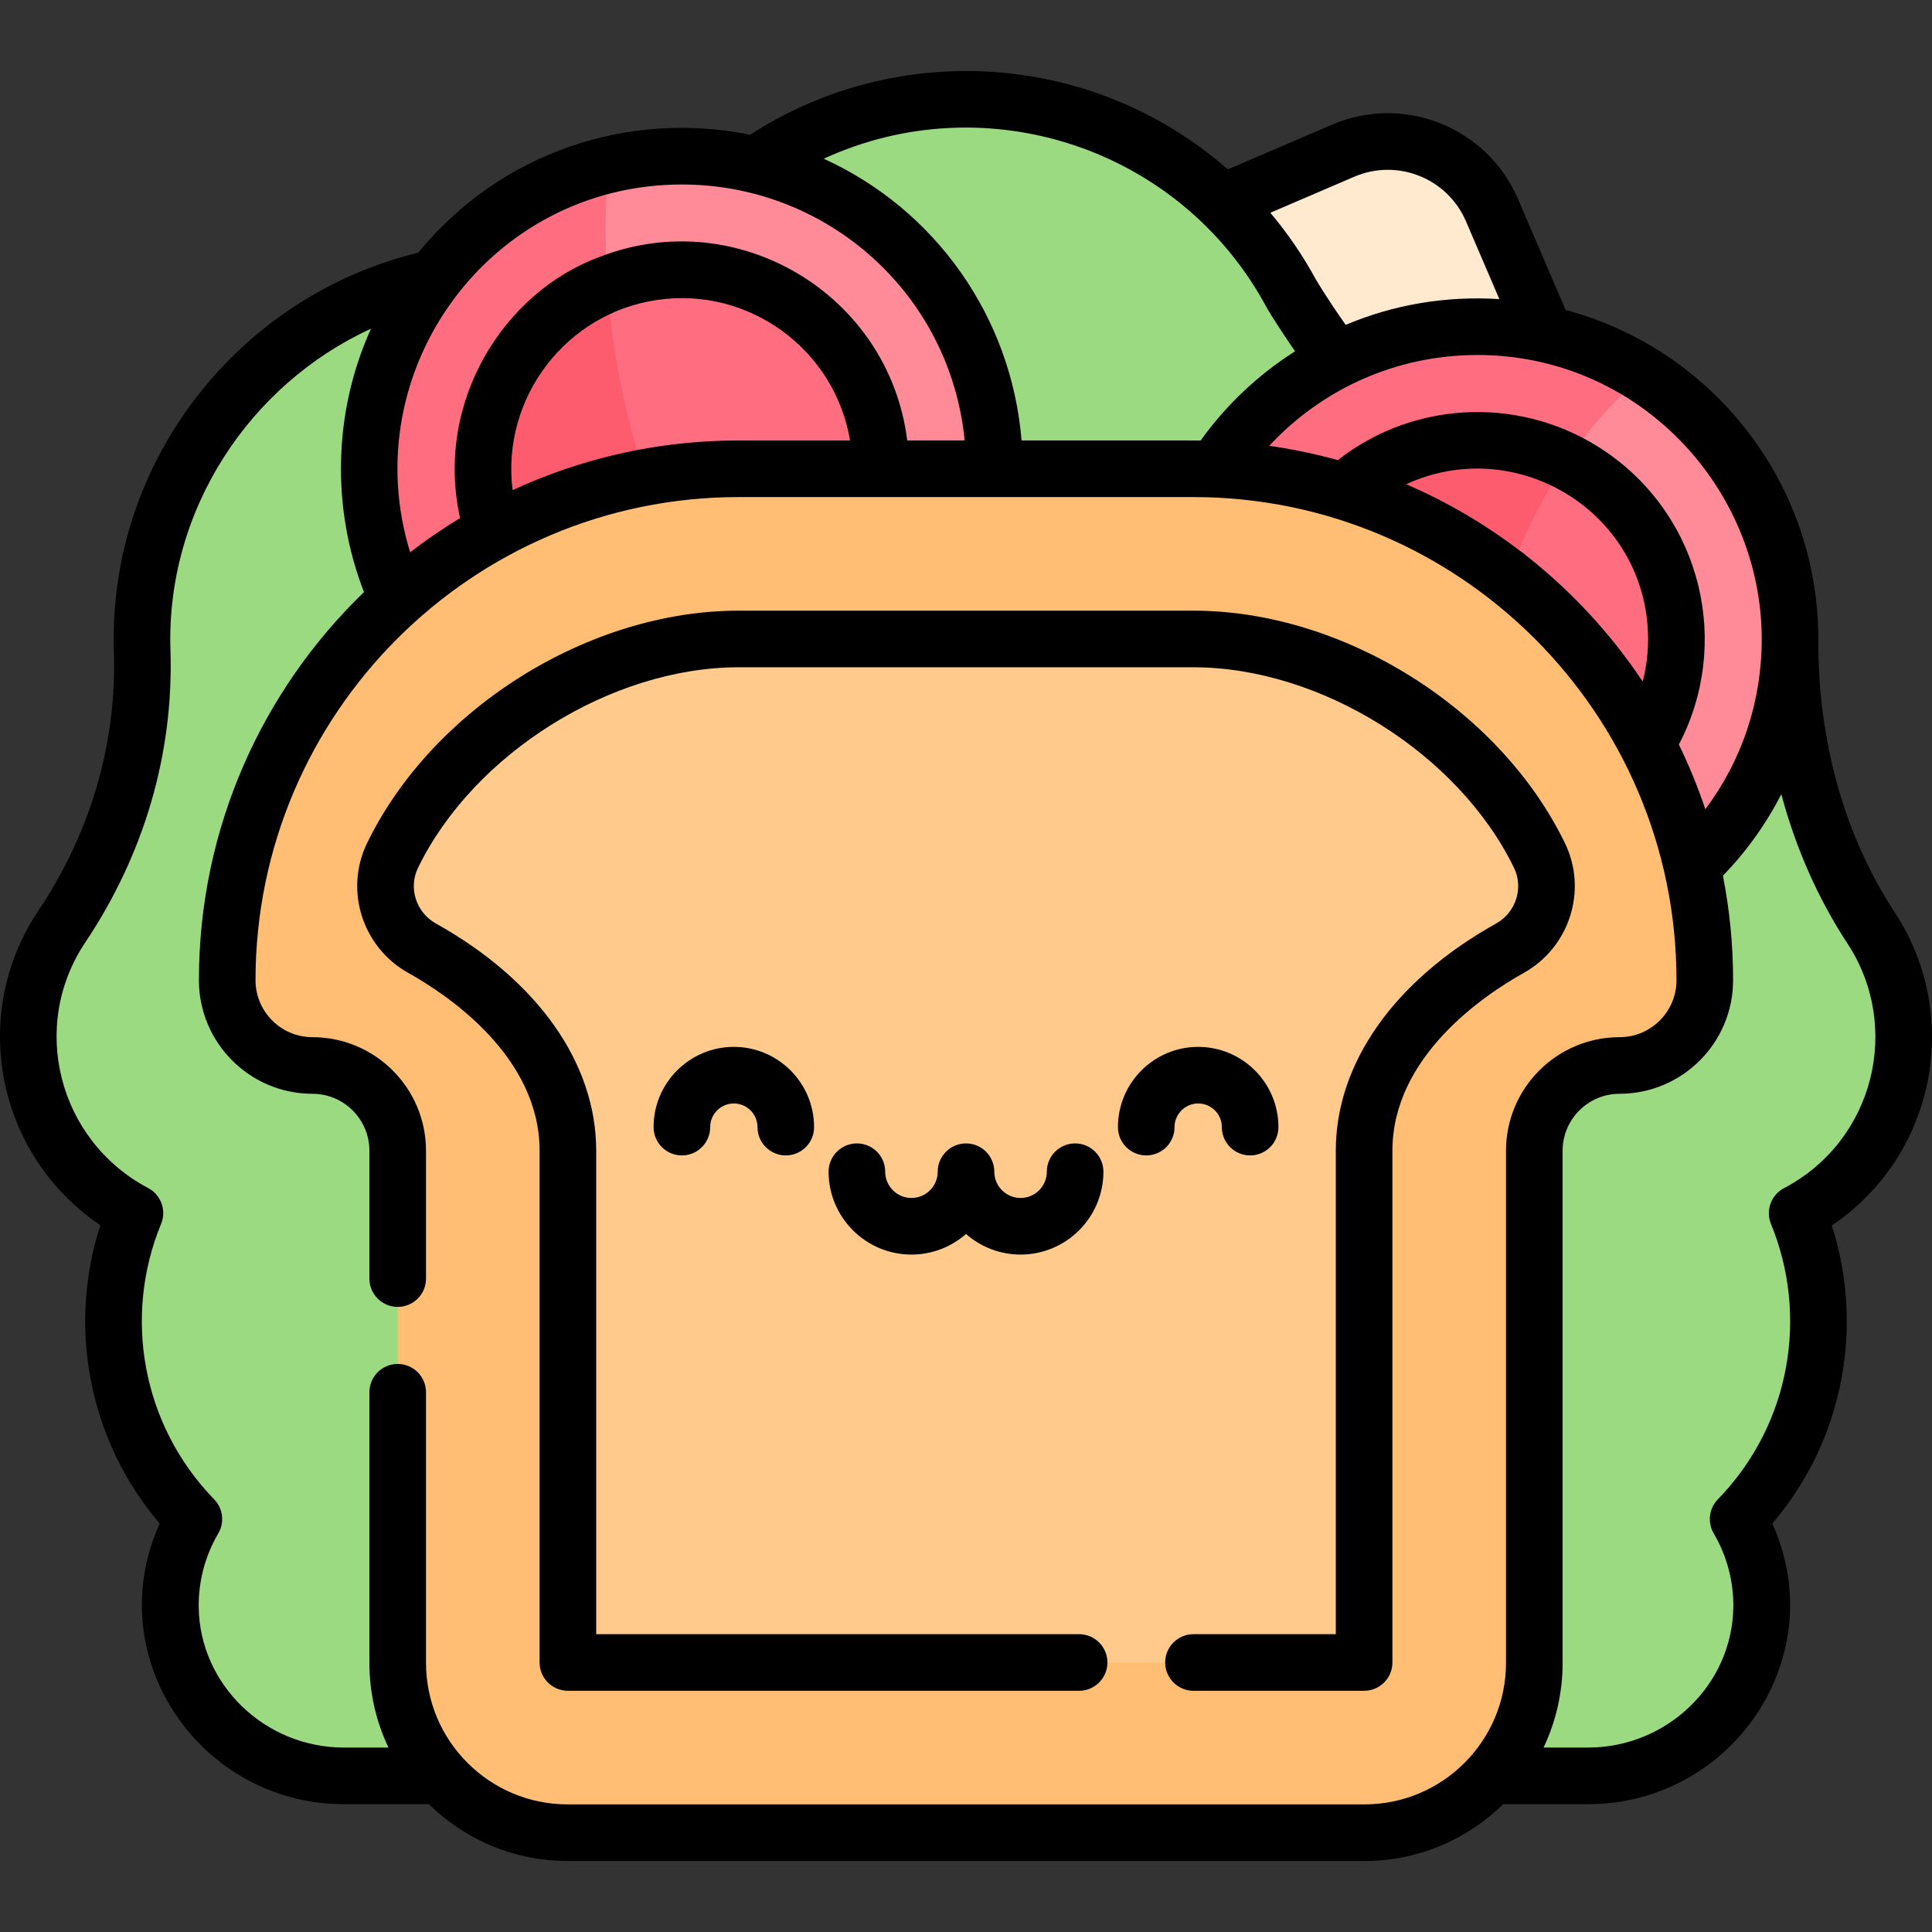 <svg id="Capa_1" enable-background="new 0 0 511.943 511.943" height="512" viewBox="0 0 511.943 511.943" width="512" xmlns="http://www.w3.org/2000/svg"><rect x="0" y="0" width="511.943" height="511.943" fill="#333333" stroke="none"/><g><g><g><path d="m403.444 150.626-55.568 23.852c-15.225 6.535-32.866-.51-39.401-15.735l-23.852-55.568c-6.535-15.225.51-32.866 15.735-39.401l55.568-23.851c15.225-6.535 32.865.509 39.401 15.735l23.852 55.568c6.535 15.225-.51 32.865-15.735 39.4z" fill="#ffe9cf"/><path d="m474.324 169.675c-.078 26.975 6.706 53.704 21.509 76.254 5.443 8.291 8.609 18.21 8.609 28.87 0 20.272-11.454 37.857-28.234 46.674 3.631 8.825 5.646 18.486 5.646 28.621 0 20.388-8.116 38.87-21.278 52.428 4.047 6.88 6.334 14.92 6.214 23.508-.346 24.83-21.132 44.535-45.964 44.535h-329.709c-24.833 0-45.619-19.705-45.965-44.535-.12-8.587 2.167-16.628 6.214-23.508-13.161-13.558-21.278-32.04-21.278-52.428 0-10.15 2.021-19.825 5.662-28.661-16.148-8.539-27.431-25.225-28.206-44.456-.47-11.66 2.851-22.518 8.829-31.448 14.472-21.614 22.125-46.961 21.295-72.96-.057-1.802-.066-3.616-.025-5.442 1.165-51.688 43.023-93.943 94.698-95.574 13.222-.417 25.875 1.796 37.485 6.145 16.552-30.591 48.921-51.371 86.145-51.371s69.593 20.78 86.145 51.371c0 .002 53.008 91.977 132.208 91.977z" fill="#9cda82"/><path d="m263.501 124.213c0 32.54-18.77 60.7-46.08 74.23-11.07 5.5-23.54 8.59-36.74 8.59-45.75 0-82.83-37.08-82.83-82.82 0-39.03 26.99-71.75 63.34-80.51 6.25-1.51 12.78-2.31 19.49-2.31 45.74 0 82.82 37.08 82.82 82.82z" fill="#ff8a98"/><path d="m217.421 198.443c-11.07 5.5-23.54 8.59-36.74 8.59-45.75 0-82.83-37.08-82.83-82.82 0-39.03 26.99-71.75 63.34-80.51-3.099 38.47 2.121 102 56.23 154.74z" fill="#ff6e80"/><path d="m233.381 124.213c0 23.59-15.5 43.55-36.86 50.27-5 1.58-10.32 2.43-15.84 2.43-29.11 0-52.71-23.59-52.71-52.7 0-22.14 13.65-41.09 33-48.89 6.09-2.47 12.74-3.82 19.71-3.82 29.101 0 52.7 23.6 52.7 52.71z" fill="#ff6e80"/><path d="m196.521 174.483c-5 1.58-10.32 2.43-15.84 2.43-29.11 0-52.71-23.59-52.71-52.7 0-22.14 13.65-41.09 33-48.89 1.98 29.64 10.74 65.43 35.55 99.16z" fill="#fd5c6f"/><path d="m474.322 169.393c0 44.34-34.84 80.54-78.64 82.71-1.38.08-2.78.11-4.18.11-45.74 0-82.82-37.08-82.82-82.82 0-45.75 37.08-82.83 82.82-82.83 16.26 0 31.43 4.69 44.22 12.79 23.199 14.67 38.6 40.55 38.6 70.04z" fill="#ff8a98"/><path d="m395.681 252.103c-1.38.08-2.78.11-4.18.11-45.74 0-82.82-37.08-82.82-82.82 0-45.75 37.08-82.83 82.82-82.83 16.26 0 31.43 4.69 44.22 12.79 0 0-62.49 45.51-40.04 152.75z" fill="#ff6e80"/><path d="m444.211 169.393c0 29.1-23.6 52.7-52.71 52.7h-.14c-29.05-.08-52.57-23.65-52.57-52.7 0-29.11 23.6-52.71 52.71-52.71 8.5 0 16.52 2.01 23.63 5.59 17.25 8.66 29.08 26.51 29.08 47.12z" fill="#ff6e80"/><path d="m391.362 222.093c-29.05-.08-52.57-23.65-52.57-52.7 0-29.11 23.6-52.71 52.71-52.71 8.5 0 16.52 2.01 23.63 5.59-13.221 19.55-27.32 52.14-23.77 99.82z" fill="#fd5c6f"/><path d="m412.042 163.913c-24.53-24.53-58.41-39.7-95.83-39.7h-120.48c-74.85 0-135.52 60.68-135.52 135.53 0 6.23 2.53 11.88 6.61 15.97 4.09 4.09 9.73 6.62 15.97 6.62s11.89 2.53 15.98 6.61c4.08 4.09 6.61 9.73 6.61 15.97v135.71c0 24.85 20.15 45 45 45h211.18c24.85 0 45-20.15 45-45v-135.71c0-12.47 10.11-22.58 22.59-22.58 6.24 0 11.88-2.53 15.97-6.62 4.08-4.09 6.61-9.74 6.61-15.97-.001-37.43-15.17-71.31-39.69-95.83z" fill="#ffbe73"/><path d="m407.919 226.666c4.367 8.982.889 19.725-7.83 24.595-20.461 11.428-38.628 30.189-38.628 53.652v135.61h-210.98v-135.61c0-23.47-18.166-42.226-38.626-53.652-8.72-4.87-12.199-15.613-7.831-24.596 15.911-32.726 54.57-57.352 91.707-57.352h120.48c37.138 0 75.797 24.627 91.708 57.353z" fill="#ffca8b"/></g></g><g><path d="m502.104 241.812c-13.347-20.334-20.36-45.27-20.281-72.112.123-41.667-28.039-77.163-66.972-87.577l-12.627-29.426c-8.163-18.999-30.266-27.819-49.258-19.662l-27.616 11.848c-35.931-31.473-87.767-34.335-126.586-9.168-32.027-6.536-66.029 4.451-87.947 31.253-47.718 11.572-82.318 55.469-80.64 105.837.77 24.119-6.158 47.823-20.036 68.549-18.299 27.326-11.251 64.542 16.443 83.31-8.565 26.475-3.41 56.599 15.736 79.053-16.006 35.388 10.73 74.35 48.803 74.35h22.509c9.478 9.305 22.453 15.058 36.753 15.058h211.177c14.299 0 27.275-5.753 36.753-15.058h22.508c38.108 0 64.794-39.006 48.804-74.35 19.34-22.68 24.19-52.845 15.759-78.993 27.561-18.553 34.605-55.649 16.718-82.912zm-35.281-72.425c0 16.426-5.186 32.041-14.947 45.039-1.973-5.891-4.319-11.611-7.011-17.134 13.889-26.51 6.275-59.865-19.133-77.431-21.441-14.84-50.37-14.268-71.24 2.062-5.912-1.644-11.978-2.914-18.169-3.79 13.774-14.836 33.39-24.066 55.181-24.066 42.473 0 75.319 34.98 75.319 75.32zm-62.437-22.187c-.453-.454-.969-.844-1.526-1.171-9.265-7.077-19.413-13.05-30.253-17.719 28.424-13.05 61.48 6.114 63.967 37.416.361 4.983.029 9.706-1.289 14.87-8.473-12.704-18.916-23.986-30.899-33.396zm-45.503-100.381c11.4-4.895 24.66.397 29.559 11.796l8.858 20.643c-14.026-.892-27.816 1.385-40.72 6.821-4.804-6.797-7.553-11.438-7.915-12.055-3.415-6.295-7.458-12.195-12.053-17.649zm-23.356 34.447c1.328 2.49 5.892 9.298 7.642 11.816-9.768 6.195-18.276 14.234-25.036 23.655-2.694-.035 5-.024-47.441-.024-2.691-32.865-22.92-61.241-52.418-74.656 42.94-19.763 94.424-2.999 117.253 39.209zm-154.844-32.379c38.531 0 71.113 28.972 74.938 67.825h-15.222c-4.847-38.792-45.05-62.672-81.226-48.74-25.93 9.397-44.034 38.805-37.264 69.31-4.586 2.775-9 5.806-13.232 9.062-14.794-48.066 21.006-97.457 72.006-97.457zm-44.855 80.995c-3.057-24.455 14.185-46.952 38.402-50.414 24.151-3.536 46.957 13.044 51.019 37.244h-29.511c-21.381 0-41.676 4.724-59.91 13.17zm14.557 348.242c-20.678 0-37.5-16.822-37.5-37.5v-71.706c0-4.143-3.358-7.5-7.5-7.5s-7.5 3.357-7.5 7.5v71.706c0 8.026 1.816 15.633 5.05 22.442h-11.812c-20.924 0-38.182-16.663-38.471-37.145-.096-6.891 1.696-13.665 5.184-19.59 1.713-2.91 1.27-6.607-1.083-9.03-19.297-19.869-24.103-48.662-14.066-73.007 1.473-3.573-.011-7.682-3.428-9.488-23.825-12.599-31.562-42.844-16.654-65.106 15.632-23.346 23.435-50.102 22.564-77.384-1.239-37.177 21.024-70.501 53.134-85.22-10.028 22.155-10.5 47.576-1.851 69.793-26.952 26.028-43.743 62.514-43.743 102.853 0 16.591 13.498 30.088 30.088 30.088 8.319 0 15.088 6.768 15.088 15.088v33.883c0 4.143 3.358 7.5 7.5 7.5s7.5-3.357 7.5-7.5v-33.883c0-16.591-13.498-30.088-30.088-30.088-8.32 0-15.088-6.769-15.088-15.089 0-70.596 57.434-128.029 128.029-128.029h120.471c70.596 0 128.029 57.435 128.029 128.03 0 8.319-6.769 15.088-15.088 15.088-16.591 0-30.088 13.497-30.088 30.088v135.706c0 20.678-16.822 37.5-37.5 37.5zm322.339-163.286c-3.427 1.801-4.92 5.913-3.446 9.493 9.872 23.991 5.453 52.855-14.085 72.971-2.353 2.423-2.797 6.12-1.083 9.031 3.488 5.924 5.281 12.698 5.185 19.589-.289 20.481-17.548 37.145-38.472 37.145h-11.811c3.234-6.809 5.05-14.417 5.05-22.442v-135.707c0-8.319 6.769-15.088 15.088-15.088 16.591 0 30.088-13.498 30.088-30.089 0-9.471-.935-18.727-2.7-27.688 6.283-6.499 11.47-13.769 15.478-21.604 3.819 14.281 9.695 27.629 17.546 39.592 14.414 21.966 7.148 52.191-16.838 64.797z"/><path d="m414.667 223.387c-17.347-35.678-58.752-61.573-98.453-61.573h-120.48c-39.701 0-81.106 25.896-98.453 61.573-6.074 12.491-1.277 27.611 10.919 34.423 10.458 5.841 34.783 22.122 34.783 47.104v135.61c0 4.142 3.358 7.5 7.5 7.5h135.461c4.143 0 7.5-3.358 7.5-7.5 0-4.143-3.357-7.5-7.5-7.5h-127.96v-128.11c0-23.186-15.479-45.127-42.47-60.199-5.258-2.936-7.342-9.424-4.743-14.769 14.727-30.29 51.252-53.132 84.962-53.132h120.48c33.71 0 70.236 22.842 84.963 53.132 2.598 5.345.515 11.832-4.742 14.769-26.99 15.074-42.471 37.017-42.471 60.199v128.11h-37.713c-4.143 0-7.5 3.357-7.5 7.5 0 4.142 3.357 7.5 7.5 7.5h45.213c4.143 0 7.5-3.358 7.5-7.5v-135.61c0-24.979 24.326-41.262 34.785-47.104 12.195-6.812 16.991-21.932 10.919-34.423z"/><path d="m277.385 310.482c0 3.835-3.12 6.955-6.956 6.955-3.835 0-6.955-3.12-6.955-6.955 0-4.143-3.358-7.5-7.5-7.5s-7.5 3.357-7.5 7.5c0 3.835-3.12 6.955-6.956 6.955s-6.956-3.12-6.956-6.955c0-4.143-3.358-7.5-7.5-7.5s-7.5 3.357-7.5 7.5c0 12.106 9.849 21.955 21.956 21.955 5.533 0 10.59-2.062 14.456-5.451 3.865 3.389 8.922 5.451 14.455 5.451 12.107 0 21.956-9.849 21.956-21.955 0-4.143-3.357-7.5-7.5-7.5s-7.5 3.357-7.5 7.5z"/><path d="m173.186 298.666c0 4.143 3.358 7.5 7.5 7.5s7.5-3.357 7.5-7.5c0-3.454 2.811-6.265 6.265-6.265 3.455 0 6.265 2.81 6.265 6.265 0 4.143 3.358 7.5 7.5 7.5s7.5-3.357 7.5-7.5c0-11.726-9.54-21.265-21.265-21.265s-21.265 9.54-21.265 21.265z"/><path d="m311.231 298.666c0-3.454 2.81-6.265 6.265-6.265s6.265 2.81 6.265 6.265c0 4.143 3.357 7.5 7.5 7.5 4.142 0 7.5-3.357 7.5-7.5 0-11.726-9.539-21.265-21.265-21.265s-21.265 9.539-21.265 21.265c0 4.143 3.357 7.5 7.5 7.5s7.5-3.357 7.5-7.5z"/></g></g></svg>